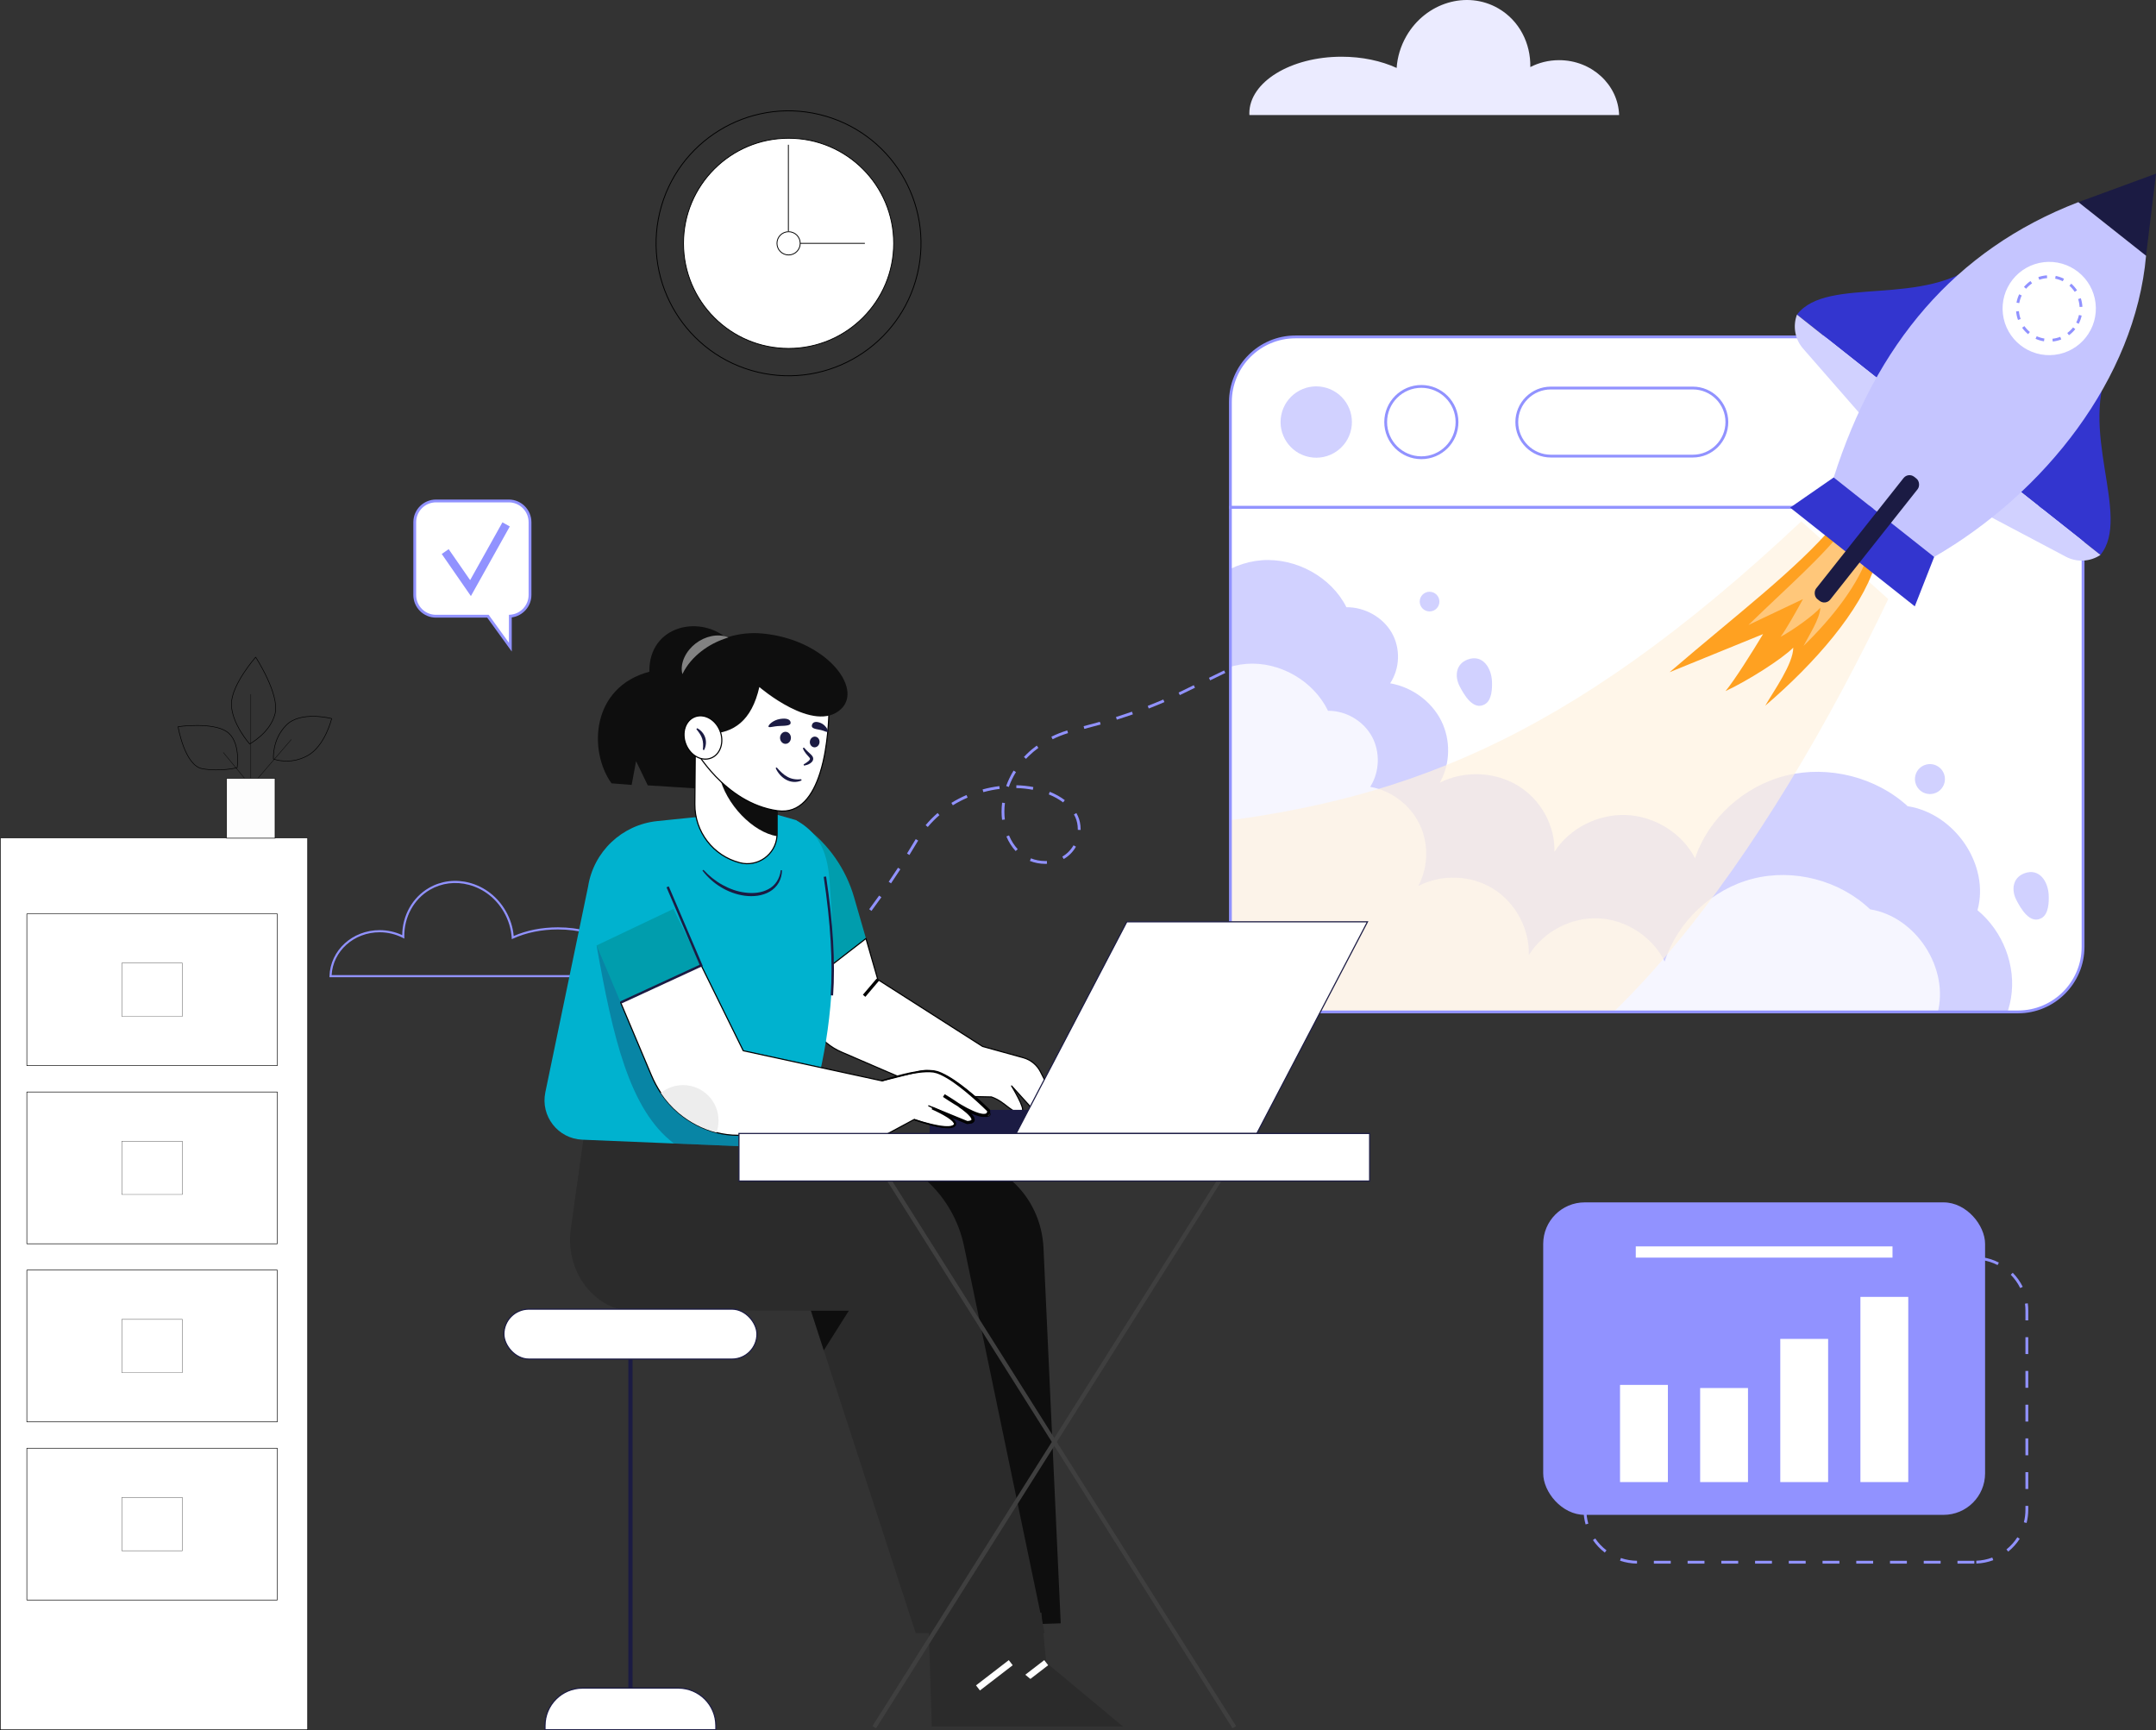 <?xml version="1.0" encoding="UTF-8"?>
<svg id="OBJECTS" xmlns="http://www.w3.org/2000/svg" xmlns:xlink="http://www.w3.org/1999/xlink" viewBox="0 0 1917.35 1538.79">
  <rect x="0" y="0" width="1917.35" height="1538.79" fill="#333333" stroke="none"/>
  <defs>
    <style>
      .cls-1, .cls-2, .cls-3, .cls-4, .cls-5, .cls-6, .cls-7, .cls-8 {
        stroke: #000;
      }

      .cls-1, .cls-2, .cls-3, .cls-4, .cls-5, .cls-7 {
        stroke-linecap: round;
        stroke-linejoin: round;
      }

      .cls-1, .cls-9, .cls-4, .cls-5, .cls-7 {
        fill: none;
      }

      .cls-1, .cls-6 {
        stroke-width: .75px;
      }

      .cls-10 {
        fill: #3335cf;
      }

      .cls-11 {
        fill: #3f3f3f;
      }

      .cls-12 {
        fill: #00b2cf;
      }

      .cls-13 {
        fill: #009dad;
      }

      .cls-14, .cls-2, .cls-3, .cls-15, .cls-16, .cls-6 {
        fill: #fff;
      }

      .cls-2, .cls-5, .cls-8 {
        stroke-width: .5px;
      }

      .cls-17 {
        opacity: .8;
      }

      .cls-4 {
        stroke-width: .25px;
      }

      .cls-18 {
        fill: #ffa121;
      }

      .cls-19 {
        fill: #d1d1ff;
      }

      .cls-20 {
        fill: #fff2e0;
        opacity: .7;
      }

      .cls-21 {
        fill: #2b2b2b;
      }

      .cls-15 {
        opacity: .4;
      }

      .cls-22, .cls-23 {
        fill: #1b1b43;
      }

      .cls-24 {
        fill: #0e0e0e;
      }

      .cls-16 {
        stroke: #1b1b43;
      }

      .cls-16, .cls-6, .cls-8 {
        stroke-miterlimit: 10;
      }

      .cls-25 {
        fill: #828282;
      }

      .cls-26 {
        fill: #9192ff;
      }

      .cls-27 {
        fill: #c5c5ff;
      }

      .cls-28 {
        fill: #ededed;
      }

      .cls-23 {
        opacity: .3;
      }

      .cls-7 {
        stroke-width: .3px;
      }

      .cls-29 {
        clip-path: url(#clippath);
      }

      .cls-30 {
        fill: #ebebff;
      }

      .cls-8 {
        fill: #fdfdfd;
      }
    </style>
    <clipPath id="clippath">
      <path class="cls-9" d="M1094.21,842.04c0,31.95,25.9,57.85,57.85,57.85h642.57c31.95,0,57.85-25.9,57.85-57.85v-390.96h-758.27v390.96Z"/>
    </clipPath>
  </defs>
  <g>
    <path class="cls-26" d="M694.34,898.93l-1.73-1.81,10.85-10.35,1.73,1.81-10.85,10.35ZM716.02,878.16l-1.76-1.78c3.53-3.47,7.06-7.05,10.52-10.65l1.8,1.73c-3.47,3.61-7.02,7.21-10.56,10.7ZM736.84,856.49l-1.85-1.68c3.32-3.64,6.66-7.41,9.93-11.2l1.89,1.64c-3.29,3.81-6.64,7.59-9.97,11.25ZM756.5,833.74l-1.93-1.59c3.12-3.8,6.27-7.73,9.35-11.68l1.97,1.54c-3.1,3.97-6.26,7.91-9.39,11.73ZM775,810.05l-2-1.49c2.93-3.94,5.9-8.02,8.8-12.11l2.04,1.45c-2.92,4.11-5.89,8.2-8.83,12.16ZM792.4,785.55l-2.07-1.4c2.8-4.13,5.56-8.29,8.27-12.48l2.1,1.36c-2.72,4.2-5.49,8.38-8.3,12.53ZM929.37,768.21c-4.61,0-9.27-.89-13.47-2.57l.93-2.32c3.91,1.56,8.24,2.39,12.54,2.39.62-.06,1.08-.01,1.62-.04l.12,2.5c-.58.03-1.27,0-1.74.04ZM945.97,763.94l-1.25-2.16c4.12-2.38,7.56-5.86,9.97-10.07l2.17,1.24c-2.62,4.6-6.39,8.4-10.89,10.99ZM808.74,760.33l-2.12-1.32c2.63-4.24,5.22-8.51,7.77-12.8l2.15,1.28c-2.56,4.31-5.16,8.59-7.8,12.84ZM903.23,756.85c-3.36-3.62-6.13-7.98-8.23-12.97l2.3-.97c1.98,4.72,4.59,8.83,7.76,12.24l-1.83,1.7ZM960.99,738.05l-2.5-.05v-.67c0-3.75-.76-7.42-2.2-10.62-.38-.84-.79-1.65-1.24-2.44l2.18-1.23c.49.86.94,1.74,1.34,2.64,1.59,3.52,2.43,7.55,2.43,11.65v.72ZM825.09,735.43l-1.92-1.61c3.24-3.87,6.83-7.51,10.65-10.82l1.64,1.89c-3.72,3.22-7.21,6.77-10.37,10.54ZM891.13,729.08c-.28-2.37-.43-4.8-.43-7.23,0-2.65.17-5.35.51-8.03l2.48.31c-.33,2.58-.49,5.18-.49,7.72,0,2.33.14,4.66.41,6.93l-2.48.3ZM847.38,716.14l-1.32-2.13c4.24-2.63,8.77-4.98,13.46-7l.99,2.3c-4.58,1.97-8.99,4.27-13.13,6.83ZM945.44,713.57c-3.64-2.77-7.94-5.16-12.77-7.11l.93-2.32c5.05,2.03,9.54,4.54,13.35,7.44l-1.51,1.99ZM874.5,704.44l-.66-2.41c4.88-1.33,9.89-2.32,14.88-2.94l.31,2.48c-4.87.61-9.76,1.57-14.53,2.87ZM918.51,702.36c-4.74-.9-9.68-1.42-14.7-1.54l.06-2.5c5.15.13,10.23.66,15.1,1.59l-.47,2.46ZM897.14,699.84l-2.35-.84c1.71-4.74,3.93-9.36,6.6-13.73l2.13,1.31c-2.59,4.22-4.73,8.68-6.38,13.27ZM912.42,674.84l-1.83-1.7c.73-.78,1.47-1.55,2.24-2.31,2.79-2.77,5.87-5.39,9.15-7.78l1.48,2.02c-3.18,2.33-6.16,4.86-8.87,7.55-.74.73-1.46,1.48-2.17,2.23ZM936.09,657.41l-1.11-2.24c4.52-2.24,9.27-4.13,14.11-5.61l.73,2.39c-4.72,1.44-9.34,3.28-13.73,5.46ZM964.29,648.22l-.62-2.42c4.89-1.25,9.75-2.56,14.45-3.9l.68,2.4c-4.72,1.34-9.6,2.66-14.51,3.91ZM993.21,640l-.75-2.39c4.82-1.52,9.6-3.1,14.2-4.71l.83,2.36c-4.62,1.61-9.43,3.21-14.27,4.73ZM1021.6,630.07l-.9-2.33c4.68-1.82,9.34-3.72,13.84-5.66l.99,2.29c-4.53,1.95-9.22,3.87-13.92,5.7ZM1049.22,618.14l-1.08-2.25,13.49-6.55,1.09,2.25-13.5,6.56ZM1076.21,605.03l-1.09-2.25,13.49-6.56,1.09,2.25-13.49,6.56ZM1103.19,591.91l-1.09-2.25,13.49-6.56,1.09,2.25-13.49,6.56ZM1130.17,578.8l-1.09-2.25,13.49-6.56,1.09,2.25-13.49,6.56ZM1157.15,565.68l-1.09-2.25,13.49-6.56,1.09,2.25-13.49,6.56Z"/>
    <path class="cls-30" d="M1111.06,100.8c0,.52,0,1.01.06,1.53h328.77c-.85-27.1-24.45-48.83-53.38-48.83-9.28,0-17.98,2.23-25.58,6.13.4-21.09-9.74-41.29-28.41-52.13-28.02-16.24-64.67-5.22-81.83,24.63-5.16,9-8,18.68-8.64,28.29-13.67-6.26-30.61-9.98-48.99-9.98-45.29,0-82.01,22.55-82.01,50.36Z"/>
    <path class="cls-26" d="M564.09,869.05h-271.1l.03-.97c.72-22.94,20.34-40.91,44.66-40.91,6.94,0,13.82,1.54,20.01,4.45.18-17.56,9.18-33.55,23.75-42,10.85-6.29,23.68-7.91,36.12-4.57,13.55,3.63,24.98,12.54,32.19,25.09,4,6.98,6.38,14.45,7.09,22.24,11.55-5.05,25.1-7.71,39.3-7.71,37.56,0,68.11,18.93,68.11,42.19,0,.46,0,.9-.06,1.36l-.1.83ZM294.93,867.17h267.43v-.31c0-22.23-29.71-40.31-66.24-40.31-14.43,0-28.17,2.8-39.74,8.09l-1.24.57-.09-1.35c-.53-7.99-2.87-15.65-6.95-22.77-6.96-12.11-17.99-20.71-31.05-24.21-11.96-3.21-24.28-1.65-34.69,4.38-14.4,8.35-23.14,24.4-22.81,41.87l.03,1.57-1.4-.72c-6.27-3.22-13.36-4.92-20.52-4.92-22.96,0-41.54,16.67-42.75,38.12Z"/>
  </g>
  <g>
    <g class="cls-29">
      <path class="cls-14" d="M1094.21,842.04c0,31.95,25.9,57.85,57.85,57.85h642.57c31.95,0,57.85-25.9,57.85-57.85v-390.96h-758.27v390.96Z"/>
      <path class="cls-19" d="M1054.53,550.77c8.86-28.42,36.91-50.23,67.54-52.54,30.64-2.31,61.91,15.03,75.32,41.77,16.3-.15,32.37,8.89,40.29,22.67,7.92,13.78,7.36,31.72-1.4,44.99,19.42,3.36,36.84,16.14,45.43,33.3s8.12,38.28-1.22,55.04c21.37-10.86,48.69-9.87,69.19,2.5,20.5,12.38,33.42,35.68,32.7,59.02,13.31-20.88,38.83-33.89,64.2-32.73,25.37,1.16,49.56,16.43,60.84,38.43,11.91-35.64,43.67-64.4,81.24-73.6,37.58-9.19,79.73,1.49,107.85,27.33,42.29,6.62,73.12,52.54,62.1,92.51,22.85,18.91,34.52,49.64,29.75,78.31-4.78,28.66-25.84,54.26-53.66,65.21l-727.69-.47-62.03-277.63,109.54-124.12Z"/>
      <g class="cls-17">
        <path class="cls-14" d="M1042.99,642.98c8.59-28.43,35.7-50.26,65.3-52.6,29.6-2.33,59.8,14.98,72.73,41.71,15.75-.16,31.27,8.86,38.91,22.64s7.09,31.72-1.39,44.99c18.76,3.35,35.58,16.11,43.87,33.27s7.82,38.27-1.22,55.04c20.65-10.88,47.05-9.91,66.85,2.45,19.8,12.36,32.26,35.66,31.55,58.99,12.87-20.89,37.54-33.92,62.05-32.78,24.51,1.14,47.86,16.39,58.75,38.38,11.53-35.64,42.24-64.44,78.55-73.66,36.31-9.22,77.03,1.43,104.18,27.25,40.85,6.58,70.6,52.48,59.92,92.46,22.06,18.89,33.32,49.61,28.68,78.28-4.64,28.67-25.01,54.28-51.89,65.25l-703.05.11-59.71-277.58,105.93-124.2Z"/>
      </g>
      <g>
        <path class="cls-20" d="M1601.92,463.6c-210.61,198.06-359.96,251.46-548.11,270.56l-12.5,200,197.5,67.5c172.5-5,338.13-254.72,440.44-468.95l-77.34-69.1"/>
        <path class="cls-18" d="M1631.59,466.17c-34.24,40.51-85.88,79.26-146.79,131.6l83.11-33.87c-10.19,16.89-25.03,40.52-33.35,50.66,19.15-8.84,49.98-28.29,60.19-38.61,0,14.39-17.34,38.46-24.9,51.61,44.33-37.94,84.65-84.25,97.68-124.94l-35.93-36.45"/>
        <path class="cls-15" d="M1641.29,468.22c-20.25,26.85-50.57,52.73-86.4,87.59l48.5-23.01c-6.08,11.15-14.92,26.76-19.84,33.48,11.19-5.98,29.25-19.02,35.27-25.87-.15,9.41-10.44,25.34-14.96,34.02,26.07-25.27,49.91-55.98,57.88-82.73l-20.44-23.47"/>
      </g>
      <path class="cls-19" d="M1326.81,605.82c.27,6.26,0,16.83-6.26,20.45-10.44,6.05-18.66-8.63-22.49-16.01-4.57-8.81-3.4-19.74,6.94-23.67,13.66-5.19,21.31,7.54,21.81,19.23Z"/>
      <path class="cls-19" d="M1821.93,795.93c.27,6.26,0,16.83-6.26,20.45-10.44,6.05-18.66-8.63-22.49-16.01-4.57-8.81-3.4-19.74,6.94-23.67,13.66-5.19,21.31,7.54,21.81,19.23Z"/>
      <circle class="cls-19" cx="1271.32" cy="534.99" r="8.75"/>
      <circle class="cls-19" cx="1716.32" cy="692.91" r="13.32" transform="translate(-129.03 836.28) rotate(-26.43)"/>
    </g>
    <g>
      <path class="cls-26" d="M1794.63,901.14h-642.57c-32.59,0-59.1-26.51-59.1-59.1v-392.21h760.77v392.21c0,32.59-26.51,59.1-59.1,59.1ZM1095.46,452.33v389.71c0,31.21,25.39,56.6,56.6,56.6h642.57c31.21,0,56.6-25.39,56.6-56.6v-389.71h-755.77Z"/>
      <g>
        <path class="cls-14" d="M1794.63,299.62h-642.57c-31.95,0-57.85,25.89-57.85,57.85v93.62h758.27v-93.62c0-31.96-25.9-57.85-57.85-57.85Z"/>
        <path class="cls-26" d="M1853.73,452.33h-760.77v-94.87c0-32.59,26.51-59.1,59.1-59.1h642.57c32.59,0,59.1,26.51,59.1,59.1v94.87ZM1095.46,449.83h755.77v-92.37c0-31.21-25.39-56.6-56.6-56.6h-642.57c-31.21,0-56.6,25.39-56.6,56.6v92.37Z"/>
      </g>
      <g>
        <circle class="cls-19" cx="1170.6" cy="375.35" r="31.72" transform="translate(569.91 1447.9) rotate(-78.53)"/>
        <g>
          <circle class="cls-14" cx="1264.02" cy="375.35" r="31.72" transform="translate(104.81 1003.73) rotate(-45)"/>
          <path class="cls-26" d="M1264.02,408.32c-18.18,0-32.97-14.79-32.97-32.97s14.79-32.97,32.97-32.97,32.97,14.79,32.97,32.97-14.79,32.97-32.97,32.97ZM1264.02,344.88c-16.8,0-30.47,13.67-30.47,30.47s13.67,30.47,30.47,30.47,30.47-13.67,30.47-30.47-13.67-30.47-30.47-30.47Z"/>
        </g>
        <g>
          <rect class="cls-14" x="1348.9" y="345.08" width="186.83" height="60.55" rx="30.27" ry="30.27"/>
          <path class="cls-26" d="M1505.45,406.87h-126.28c-17.38,0-31.52-14.14-31.52-31.52s14.14-31.52,31.52-31.52h126.28c17.38,0,31.52,14.14,31.52,31.52s-14.14,31.52-31.52,31.52ZM1379.17,346.33c-16,0-29.02,13.02-29.02,29.02s13.02,29.02,29.02,29.02h126.28c16,0,29.02-13.02,29.02-29.02s-13.02-29.02-29.02-29.02h-126.28Z"/>
        </g>
      </g>
    </g>
    <g>
      <g>
        <path class="cls-10" d="M1763.18,230.61c-50.64,44.33-137.98,13.77-165.12,49.17l77.55,61.41,87.57-110.58Z"/>
        <path class="cls-19" d="M1598.06,279.79h0c-3.88,10.33-1.78,21.95,5.48,30.26l54.95,62.94,17.12-31.79-77.55-61.41Z"/>
      </g>
      <g>
        <path class="cls-10" d="M1877.95,321.5c-31.54,59.45,18.22,137.46-10.02,171.99l-77.55-61.41,87.57-110.58Z"/>
        <path class="cls-19" d="M1867.94,493.49h0c-9.16,6.14-20.96,6.76-30.71,1.6l-73.86-39.06,27.02-23.95,77.55,61.41Z"/>
      </g>
      <polygon class="cls-22" points="1917.35 154.42 1848.31 179.77 1908.51 227.44 1917.35 154.42"/>
      <path class="cls-27" d="M1908.51,227.44c-9.65,109.25-90.37,211.2-188.42,267.82l-89.35-70.68c37.49-117.95,107.31-202.36,217.56-244.82l60.2,47.67Z"/>
      <polygon class="cls-10" points="1630.74 424.58 1591.99 451.42 1702.84 539.2 1720.09 495.26 1630.74 424.58"/>
      <g>
        <circle class="cls-14" cx="1822.39" cy="274.35" r="41.47" transform="translate(-19.64 217.07) rotate(-6.78)"/>
        <path class="cls-26" d="M1825.52,303.73l-.26-2.49c2.38-.25,4.71-.82,6.95-1.69l.9,2.33c-2.43.94-4.99,1.56-7.59,1.84ZM1817.72,303.53c-2.59-.41-5.1-1.16-7.48-2.24l1.03-2.28c2.18.98,4.48,1.67,6.84,2.05l-.39,2.47ZM1839.95,298.13l-1.48-2.01c1.91-1.42,3.64-3.09,5.13-4.97l1.96,1.55c-1.63,2.06-3.51,3.88-5.61,5.43ZM1803.61,297.17c-2.03-1.67-3.82-3.59-5.33-5.71l2.04-1.45c1.38,1.94,3.02,3.7,4.88,5.23l-1.59,1.93ZM1848.61,287.99l-2.22-1.15c1.1-2.12,1.92-4.38,2.43-6.72l2.44.53c-.56,2.56-1.45,5.03-2.66,7.34ZM1794.64,284.55c-.9-2.45-1.47-5.01-1.7-7.62l2.49-.22c.21,2.39.73,4.74,1.56,6.98l-2.35.86ZM1849.41,272.99c-.12-2.4-.56-4.76-1.3-7.03l2.38-.77c.81,2.48,1.28,5.06,1.42,7.67l-2.5.13ZM1795.75,269.57l-2.46-.44c.46-2.58,1.26-5.08,2.38-7.44l2.26,1.07c-1.02,2.16-1.76,4.45-2.18,6.8ZM1845.03,259.52c-1.31-1.99-2.88-3.81-4.68-5.41l1.66-1.87c1.96,1.74,3.68,3.73,5.11,5.91l-2.09,1.37ZM1801.82,256.77l-1.9-1.62c1.7-1.99,3.65-3.75,5.81-5.22l1.41,2.07c-1.97,1.34-3.76,2.95-5.32,4.78ZM1834.43,250.11c-2.14-1.07-4.42-1.84-6.76-2.3l.48-2.45c2.56.51,5.05,1.35,7.39,2.52l-1.11,2.24ZM1813.52,248.78l-.82-2.36c2.46-.85,5.04-1.38,7.65-1.56l.18,2.5c-2.39.17-4.75.65-7.01,1.43Z"/>
      </g>
      <rect class="cls-22" x="1652.14" y="409.9" width="15.97" height="138.72" rx="6.73" ry="6.73" transform="translate(656.17 -927.08) rotate(38.37)"/>
    </g>
  </g>
  <g>
    <path class="cls-26" d="M1755.8,1390.49h-15v-2.5h15v2.5ZM1725.8,1390.49h-15v-2.5h15v2.5ZM1695.8,1390.49h-15v-2.5h15v2.5ZM1665.8,1390.49h-15v-2.5h15v2.5ZM1635.8,1390.49h-15v-2.5h15v2.5ZM1605.8,1390.49h-15v-2.5h15v2.5ZM1575.8,1390.49h-15v-2.5h15v2.5ZM1545.8,1390.49h-15v-2.5h15v2.5ZM1515.8,1390.49h-15v-2.5h15v2.5ZM1485.8,1390.49h-15v-2.5h15v2.5ZM1455.79,1390.49c-5.18-.05-10.26-.91-15.11-2.58l.81-2.36c4.6,1.57,9.42,2.4,14.33,2.44l-.02,2.5ZM1757.6,1390.46l-.09-2.5c4.9-.18,9.69-1.14,14.25-2.85l.88,2.34c-4.8,1.8-9.86,2.81-15.03,3.01ZM1427.15,1380.68c-4.1-3.13-7.65-6.87-10.55-11.12l2.07-1.41c2.75,4.03,6.12,7.58,10,10.55l-1.52,1.99ZM1785.94,1379.84l-1.57-1.94c3.8-3.08,7.07-6.72,9.7-10.83l2.1,1.35c-2.78,4.33-6.22,8.17-10.23,11.42ZM1410.1,1355.67c-1.21-4.25-1.82-8.66-1.82-13.13v-2.05h2.5v2.05c0,4.23.58,8.42,1.72,12.44l-2.4.68ZM1802.28,1354.36l-2.42-.62c.92-3.64,1.39-7.41,1.39-11.2v-3.37h2.5v3.37c0,4-.49,7.97-1.47,11.81ZM1410.78,1325.5h-2.5v-15h2.5v15ZM1803.75,1324.17h-2.5v-15h2.5v15ZM1410.78,1295.5h-2.5v-15h2.5v15ZM1803.75,1294.17h-2.5v-15h2.5v15ZM1410.78,1265.5h-2.5v-15h2.5v15ZM1803.75,1264.17h-2.5v-15h2.5v15ZM1410.78,1235.5h-2.5v-15h2.5v15ZM1803.75,1234.17h-2.5v-15h2.5v15ZM1410.78,1205.5h-2.5v-15h2.5v15ZM1803.75,1204.17h-2.5v-15h2.5v15ZM1410.78,1175.5h-2.5v-9.99c0-1.7.09-3.43.27-5.13l2.49.26c-.17,1.61-.26,3.25-.26,4.86v9.99ZM1803.75,1174.17h-2.5v-8.67c0-2.05-.14-4.12-.41-6.15l2.48-.33c.29,2.13.43,4.31.43,6.48v8.67ZM1414.87,1146.62l-2.28-1.04c2.14-4.68,5.01-8.97,8.53-12.75l1.83,1.7c-3.33,3.58-6.06,7.65-8.08,12.08ZM1796.6,1145.46c-2.15-4.37-4.99-8.36-8.42-11.85l1.78-1.75c3.62,3.68,6.61,7.89,8.88,12.5l-2.24,1.1ZM1434.42,1125.62l-1.2-2.19c4.52-2.48,9.39-4.2,14.46-5.11l.44,2.46c-4.8.86-9.41,2.49-13.7,4.84ZM1776.47,1125.01c-4.35-2.22-9-3.72-13.83-4.45l.37-2.47c5.1.77,10.01,2.35,14.6,4.69l-1.14,2.23ZM1747.85,1120.05h-15v-2.5h15v2.5ZM1717.85,1120.05h-15v-2.5h15v2.5ZM1687.85,1120.05h-15v-2.5h15v2.5ZM1657.85,1120.05h-15v-2.5h15v2.5ZM1627.85,1120.05h-15v-2.5h15v2.5ZM1597.85,1120.05h-15v-2.5h15v2.5ZM1567.85,1120.05h-15v-2.5h15v2.5ZM1537.85,1120.05h-15v-2.5h15v2.5ZM1507.85,1120.05h-15v-2.5h15v2.5ZM1477.85,1120.05h-15v-2.5h15v2.5Z"/>
    <rect class="cls-26" x="1372.38" y="1069.27" width="392.97" height="277.89" rx="36.91" ry="36.91"/>
    <g>
      <rect class="cls-14" x="1440.71" y="1231.59" width="42.55" height="86.41"/>
      <rect class="cls-14" x="1511.96" y="1234.37" width="42.55" height="83.64"/>
      <rect class="cls-14" x="1583.22" y="1190.68" width="42.55" height="127.33"/>
      <rect class="cls-14" x="1654.48" y="1153.32" width="42.55" height="164.68"/>
    </g>
    <rect class="cls-14" x="1454.71" y="1108.41" width="228.31" height="9.98"/>
  </g>
  <g>
    <g>
      <g>
        <path class="cls-13" d="M759.56,798c-7.23-25.08-22.55-47.07-43.56-62.56l-8.44-6.22,7.16,148.24,55.4-42.86-10.56-36.6Z"/>
        <path class="cls-3" d="M937.59,977.17l-12.31-24.1c-3.12-6.1-8.65-10.62-15.26-12.45l-36.21-10.03-93.16-59.48-10.53-36.51-55.4,42.86.5,10.41c1.01,20.89,13.82,39.37,33.02,47.66l90.46,39.02,43,.96c13.85,4.78,18.63,16.72,27.23,12.42,3.2-1.6-9.32-22.22-9.32-22.22l20.78,22.93,17.2-11.47Z"/>
        <rect x="765.15" y="876.85" width="18.81" height="2.87" transform="translate(-396.27 900.23) rotate(-49.66)"/>
      </g>
      <g>
        <path class="cls-24" d="M775.56,1037.22l67.78-5.98c44.12-3.9,82.5,31.73,84.65,78.58l15.32,333.81-93.5,2.91-74.25-409.32Z"/>
        <g>
          <polygon class="cls-21" points="857.33 1443.22 860.19 1535.42 998.74 1535.42 930.42 1478.57 926.12 1434.14 857.33 1443.22"/>
          <rect class="cls-14" x="897.46" y="1486.93" width="36.79" height="5.73" transform="translate(-718.89 868.58) rotate(-37.61)"/>
        </g>
      </g>
      <g>
        <g>
          <polygon class="cls-21" points="825.79 1443.22 828.66 1535.42 967.21 1535.42 898.89 1478.57 894.59 1434.14 825.79 1443.22"/>
          <rect class="cls-14" x="865.92" y="1486.93" width="36.79" height="5.73" transform="translate(-725.44 849.33) rotate(-37.61)"/>
        </g>
        <path class="cls-21" d="M928.99,1452.29h-114.66l-81.72-251.45-11.44-35.2-163.39-.72c-10.09-.14-19.75-4.82-27.95-11.72-17.37-14.65-25.37-37.67-22.22-60.17l14.33-102.25,242.74,31.56c46.04,5.99,83.21,40.45,92.67,85.88l71.63,344.07Z"/>
        <polygon class="cls-24" points="754.85 1165.64 732.6 1200.85 721.17 1165.64 754.85 1165.64"/>
      </g>
      <g>
        <path class="cls-12" d="M724.84,972.27c-1.18,4.73-2.41,9.46-3.67,14.22l-8.6,35.11-113.23-4.7-81.52-3.38c-21.61-.89-37.26-20.95-32.85-42.14l38.01-182.91c4.87-31.1,30.13-55.04,61.46-58.28l93.02-9.57,30.1,8.6c29.38,15.77,29.41,44.34,30.81,63.06,6.16,81.92-1.43,131.54-13.53,179.99Z"/>
        <path class="cls-23" d="M648.07,966.42c-1.18,4.73,74.36,15.31,73.1,20.07l-8.6,35.11-113.23-4.7c-39.56-29.84-54.38-94.77-68.8-176.12l117.53,125.64Z"/>
        <path class="cls-22" d="M625.57,773.53c4.96,5.32,10.61,9.95,16.92,13.41,6.29,3.46,13.13,5.99,20.22,6.83,7.01.92,14.42.32,20.57-3.02,6.29-3.13,10.3-9.74,11.05-16.9l1.12.07c-.04,3.74-.98,7.54-2.85,10.91-1.88,3.37-4.75,6.16-8.09,8.09-6.74,3.9-14.73,4.6-22.17,3.66-7.48-1.04-14.68-3.65-21.07-7.55-6.43-3.83-12.05-8.93-16.57-14.79l.86-.72Z"/>
        <path class="cls-22" d="M740.87,885.28l-2.14-.15c2.06-28.84-.03-64.28-6.2-105.35l2.13-.32c6.2,41.22,8.29,76.82,6.22,105.82Z"/>
      </g>
      <g>
        <rect class="cls-22" x="826.75" y="986.97" width="106.54" height="21.02"/>
        <polygon class="cls-16" points="1117.7 1007.99 903.67 1007.99 1002.08 819.75 1216.12 819.75 1117.7 1007.99"/>
      </g>
      <g>
        <path class="cls-24" d="M649.15,570.13c-25.08-24.72-72.38-14.33-71.66,27.23-51.6,13.62-54.46,70.23-33.68,99.25l17.92,1.43,3.94-21.14,10.39,21.5,50.16,3.22,22.93-131.5Z"/>
        <path class="cls-3" d="M691.07,662.57v78.97c0,.72-.03,1.4-.09,2.09-1.23,16.25-16.97,27.75-33.05,23.59-23.71-6.13-40.19-27.58-39.99-52.06l.4-52.6h72.72Z"/>
        <path class="cls-24" d="M691.07,696.71v44.83c0,.72-.03,1.4-.09,2.09-21.13-3.47-45.55-27.92-51.51-54.55l51.6,7.62Z"/>
        <path class="cls-3" d="M733.81,668.42c-1.09,6.28-2.55,12.7-4.5,18.8-6.31,20.04-17.63,36.66-37.9,33.77-47.64-6.82-74.16-55.9-74.16-55.9l32.59-37.26,21.87-29.41,65.56,28.32s.34,20.04-3.47,41.68Z"/>
        <path class="cls-24" d="M631.35,652.54c20.91-.67,37.08-11.32,43.95-41.56,0,0,48.73,42.04,72.62,19.59,20-18.8-13.93-62.06-70.1-67.22-20.46-1.88-40.86,4.51-56.89,17.36-27.22,21.81-29.83,72.55-4.38,90.11l14.81-18.27Z"/>
        <path class="cls-25" d="M606.87,599.51c-1.37-4.94-.35-10.41,1.86-15.12,2.24-4.74,5.69-8.88,9.81-12.08,4.12-3.21,8.96-5.5,14.04-6.57,5.07-1.04,10.45-.88,15.13,1.16-4.84,1.56-9.02,3.21-12.96,5.24-3.93,2.01-7.55,4.34-10.95,6.96-3.39,2.63-6.54,5.55-9.37,8.86-2.85,3.33-5.35,6.98-7.57,11.54Z"/>
        <g>
          <ellipse class="cls-3" cx="625.08" cy="655.89" rx="16.3" ry="19.7" transform="translate(-198.98 279.26) rotate(-21.82)"/>
          <path class="cls-22" d="M625.08,666.71c.36-3.49.38-6.8-.63-9.83-.99-3.05-2.92-5.71-5.15-8.44l.7-.87c3.24,1.69,5.99,4.71,7.16,8.44,1.18,3.73.67,7.79-1.01,11.03l-1.07-.32Z"/>
        </g>
        <g>
          <path class="cls-22" d="M703.38,656.14c0,2.96-2.17,5.36-4.84,5.36s-4.84-2.4-4.84-5.36,2.17-5.36,4.84-5.36,4.84,2.4,4.84,5.36Z"/>
          <path class="cls-22" d="M728.8,660.36c-.32,2.61-2.5,4.5-4.86,4.21-2.36-.29-4.02-2.65-3.7-5.26.32-2.61,2.5-4.5,4.86-4.21,2.36.29,4.02,2.65,3.7,5.26Z"/>
          <path class="cls-22" d="M703.13,642.69c.19,2.5-3.81,2.74-9.71,2.92-5.9.18-9.98,2-10.02.42s4.32-5.65,10.14-6.63c6-1.01,9.37.32,9.6,3.3Z"/>
          <path class="cls-22" d="M721.99,645.1c-.43,2.47,2.51,3.1,6.87,3.87,4.36.76,7.18,2.98,7.4,1.42s-2.55-6.04-6.76-7.6c-4.34-1.61-6.99-.62-7.51,2.32Z"/>
          <path class="cls-22" d="M714.97,664.81c1.12,1.37,2.36,2.55,3.64,3.77l1.93,1.8c.67.61,1.39,1.27,2.04,2.28.32.51.57,1.17.61,1.91.06.75-.18,1.47-.48,2.03-.66,1.11-1.45,1.76-2.31,2.33-1.71,1.13-3.57,1.59-5.36,1.94l-.42-1.04c1.54-1,3.08-1.89,4.27-2.92.57-.51,1.13-1.13,1.33-1.6.22-.48.16-.64-.11-1.2-.64-1.04-2.26-2.44-3.32-3.89-1.16-1.44-2.2-3.08-2.82-4.88l.98-.54Z"/>
          <path class="cls-22" d="M690.71,682.46c2.93,3.34,5.98,6.43,9.65,8.4,3.64,2.02,7.8,2.59,12.19,2.11l.3,1.08c-2.12.94-4.51,1.45-6.93,1.31-2.42-.1-4.81-.83-6.91-2-4.23-2.35-7.35-6.15-9.23-10.3l.94-.6Z"/>
        </g>
      </g>
      <g>
        <g>
          <polygon class="cls-13" points="598.86 808.29 530.55 840.77 551.97 891.57 623.6 858.53 598.86 808.29"/>
          <path class="cls-27" d="M851.93,984.44c-1.89-.95-3.08-1.58-3.08-1.58l.68-1.35s1.26.61,3.09,1.59l-.7,1.34Z"/>
          <path class="cls-3" d="M880.26,991.5c-2.21,4.36-19.12-3.35-27-7.22,6.11,3.38,16.63,10.03,11.95,13.67-3.76,2.9-12.07-3.27-39.3-14.56,4.13,1.95,28.46,13.53,22.33,17.92-6.68,4.76-35.34-5.73-35.34-5.73l-24.85,13.36h-28.66l-103.14.66c-6.48.03-12.9-.8-19.12-2.41-12.24-3.12-23.76-9.2-33.54-17.37-6.16-5.16-11.47-11.21-15.91-17.86-3.32-4.99-6.16-10.35-8.51-15.94l-27.2-64.44,71.63-33.05,37.38,75.88,123.26,26.77,34.4-8.6c7.4-1.86,17.86,1.26,24.37,5.25,15.88,9.72,39.33,29.52,37.26,33.68Z"/>
        </g>
        <path class="cls-28" d="M638.99,996.52c0,3.76-.66,7.34-1.86,10.66-12.24-3.12-23.76-9.2-33.54-17.37-6.16-5.16-11.47-11.21-15.91-17.86,5.42-4.36,12.3-6.97,19.78-6.97,17.43,0,31.53,14.1,31.53,31.53Z"/>
        <path d="M784.05,960.64c8.55-2.84,17.21-5.29,26.05-7.14,4.42-.91,8.89-1.65,13.45-1.92,2.28-.13,4.59-.08,6.92.18,1.15.23,2.3.53,3.45.8,1.09.39,2.16.83,3.24,1.24,8.38,3.8,15.69,9.24,22.76,14.83,7.06,5.63,13.73,11.68,20.21,17.98l.3.29.06.37c.23,1.36.07,2.61-.68,3.88-.46.53-.94,1.12-1.56,1.37-.6.38-1.2.53-1.79.62-2.37.39-4.45-.1-6.44-.63-3.99-1.1-7.54-2.92-11.13-4.67-3.51-1.88-6.97-3.83-10.32-5.93-3.41-2.02-6.65-4.28-9.97-6.43l1.52-2.42c5.86,3.48,11.57,7.13,17.02,11.27,2.71,2.1,5.39,4.25,7.69,7.06.55.75,1.11,1.5,1.49,2.52.21.48.33,1.09.34,1.75-.05.69-.26,1.42-.74,1.96-.9,1.04-1.99,1.4-2.91,1.62-.96.25-1.85.3-2.76.39l-.28.03-.31-.13-31.12-13.04.93-2.19c4.9,2.26,9.67,4.69,14.22,7.68,2.22,1.59,4.55,3.02,6.19,5.76.37.69.64,1.75.26,2.74-.39.96-1.15,1.57-1.85,1.9-1.44.73-2.89.88-4.28.96-5.58.13-10.82-1.18-16.01-2.46-5.18-1.37-10.28-2.98-15.31-4.81l.38-1.05c5.03,1.68,10.15,3.17,15.3,4.4,5.14,1.15,10.43,2.29,15.54,2.03,2.44-.1,5.34-1.17,4.16-2.78-1.12-1.88-3.43-3.48-5.55-4.89-4.4-2.81-9.19-5.17-13.99-7.3l.93-2.19,31.23,12.76-.59-.1c.77-.09,1.56-.13,2.24-.33.7-.15,1.27-.46,1.46-.7.44-.17-.15-1.71-1.13-2.87-1.98-2.41-4.6-4.54-7.23-6.55-5.31-4-11.01-7.62-16.77-10.99l1.52-2.42c3.3,2.11,6.49,4.39,9.85,6.39,3.31,2.09,6.69,4.02,10.12,5.87,3.46,1.71,6.96,3.5,10.58,4.51,1.78.51,3.67.87,5.18.61l.55-.1c.17-.05.27-.15.42-.21.33-.1.43-.36.66-.52.28-.43.4-1.23.31-1.81l.36.66c-6.34-6.25-13.02-12.25-19.9-17.92-6.9-5.62-14.1-11.07-22.04-14.79l-3.03-1.2c-1.03-.25-2.06-.54-3.1-.77-2.13-.27-4.32-.34-6.52-.25-4.41.18-8.83.79-13.22,1.6-8.78,1.63-17.47,3.88-26.02,6.51l-.35-1.06Z"/>
        <polygon class="cls-22" points="552.41 892.55 551.51 890.6 622.19 857.99 592.75 789.09 594.73 788.25 624.99 859.07 552.41 892.55"/>
      </g>
    </g>
    <g>
      <rect class="cls-22" x="558.77" y="1194.31" width="3.75" height="322.96"/>
      <rect class="cls-16" x="448.13" y="1164.21" width="225.02" height="44.43" rx="22.22" ry="22.22"/>
      <path class="cls-16" d="M518.09,1501.22h85.12c18.44,0,33.4,14.97,33.4,33.4v3.67h-151.92v-3.67c0-18.44,14.97-33.4,33.4-33.4Z"/>
    </g>
    <g>
      <g>
        <rect class="cls-11" x="935.71" y="982.45" width="3.75" height="599.9" transform="translate(-539.63 698.08) rotate(-32.25)"/>
        <rect class="cls-11" x="637.64" y="1280.52" width="599.9" height="3.75" transform="translate(-647.31 1390.72) rotate(-57.74)"/>
      </g>
      <rect class="cls-16" x="657.15" y="1007.99" width="560.88" height="42.3"/>
    </g>
  </g>
  <g>
    <g>
      <path class="cls-14" d="M452.48,445.5h-64.76c-10.42,0-18.87,8.45-18.87,18.87v64.76c0,10.42,8.45,18.87,18.87,18.87h46.22l19.91,27.5v-27.57c9.78-.7,17.5-8.84,17.5-18.8v-64.76c0-10.42-8.45-18.87-18.87-18.87Z"/>
      <path class="cls-26" d="M455.09,579.36l-21.8-30.11h-45.58c-11.09,0-20.12-9.03-20.12-20.12v-64.76c0-11.09,9.03-20.12,20.12-20.12h64.76c11.09,0,20.12,9.03,20.12,20.12v64.76c0,10.1-7.6,18.63-17.5,19.93v30.3ZM387.71,446.75c-9.72,0-17.62,7.9-17.62,17.62v64.76c0,9.72,7.9,17.62,17.62,17.62h46.86l18.02,24.89v-24.88l1.16-.08c9.16-.66,16.34-8.37,16.34-17.55v-64.76c0-9.72-7.9-17.62-17.62-17.62h-64.76Z"/>
    </g>
    <polygon class="cls-26" points="418.77 530.08 392.84 492.64 399.01 488.37 418.09 515.92 446.82 464.51 453.37 468.17 418.77 530.08"/>
  </g>
  <g>
    <circle class="cls-1" cx="701.3" cy="216.4" r="117.79" transform="translate(327.89 848.23) rotate(-76.57)"/>
    <circle class="cls-6" cx="701.3" cy="216.4" r="93.46"/>
    <g>
      <path class="cls-6" d="M711.64,216.4c0,5.71-4.63,10.34-10.34,10.34s-10.34-4.63-10.34-10.34,4.63-10.34,10.34-10.34,10.34,4.63,10.34,10.34Z"/>
      <line class="cls-6" x1="711.64" y1="216.4" x2="769.14" y2="216.4"/>
      <line class="cls-6" x1="701.11" y1="205.58" x2="701.11" y2="128.73"/>
    </g>
  </g>
  <g>
    <g>
      <rect class="cls-2" x=".25" y="745.18" width="273.37" height="793.11"/>
      <g>
        <rect class="cls-2" x="23.87" y="812.68" width="222.74" height="135"/>
        <rect class="cls-4" x="108.25" y="856.56" width="54" height="47.25"/>
      </g>
      <g>
        <rect class="cls-2" x="23.87" y="971.09" width="222.74" height="135"/>
        <rect class="cls-4" x="108.25" y="1014.96" width="54" height="47.25"/>
      </g>
      <g>
        <rect class="cls-2" x="23.87" y="1129.49" width="222.74" height="135"/>
        <rect class="cls-4" x="108.25" y="1173.36" width="54" height="47.25"/>
      </g>
      <g>
        <rect class="cls-2" x="23.87" y="1287.89" width="222.74" height="135"/>
        <rect class="cls-4" x="108.25" y="1331.77" width="54" height="47.25"/>
      </g>
    </g>
    <g>
      <path class="cls-5" d="M222,661.58s18.31-9.62,22.62-26.87c4.31-17.25-17.25-50.31-17.25-50.31,0,0-21.56,24.44-21.56,41.69s16.19,35.5,16.19,35.5Z"/>
      <path class="cls-5" d="M210.88,682.71s3.55-23.56-9.39-32.18c-12.94-8.63-43.13-4.31-43.13-4.31,0,0,5.75,34.5,21.56,37.38,15.81,2.88,30.95-.88,30.95-.88Z"/>
      <path class="cls-5" d="M243.18,674.96s-1.44-17.25,11.5-30.19c12.94-12.94,40.25-5.75,40.25-5.75,0,0-5.75,24.44-21.56,33.06-15.81,8.63-30.19,2.88-30.19,2.88Z"/>
      <line class="cls-7" x1="218.74" y1="693.65" x2="198.62" y2="669.21"/>
      <polyline class="cls-7" points="223.06 617.46 223.06 699.4 259 657.71"/>
      <rect class="cls-8" x="201.49" y="692.21" width="43.13" height="53.19"/>
    </g>
  </g>
</svg>